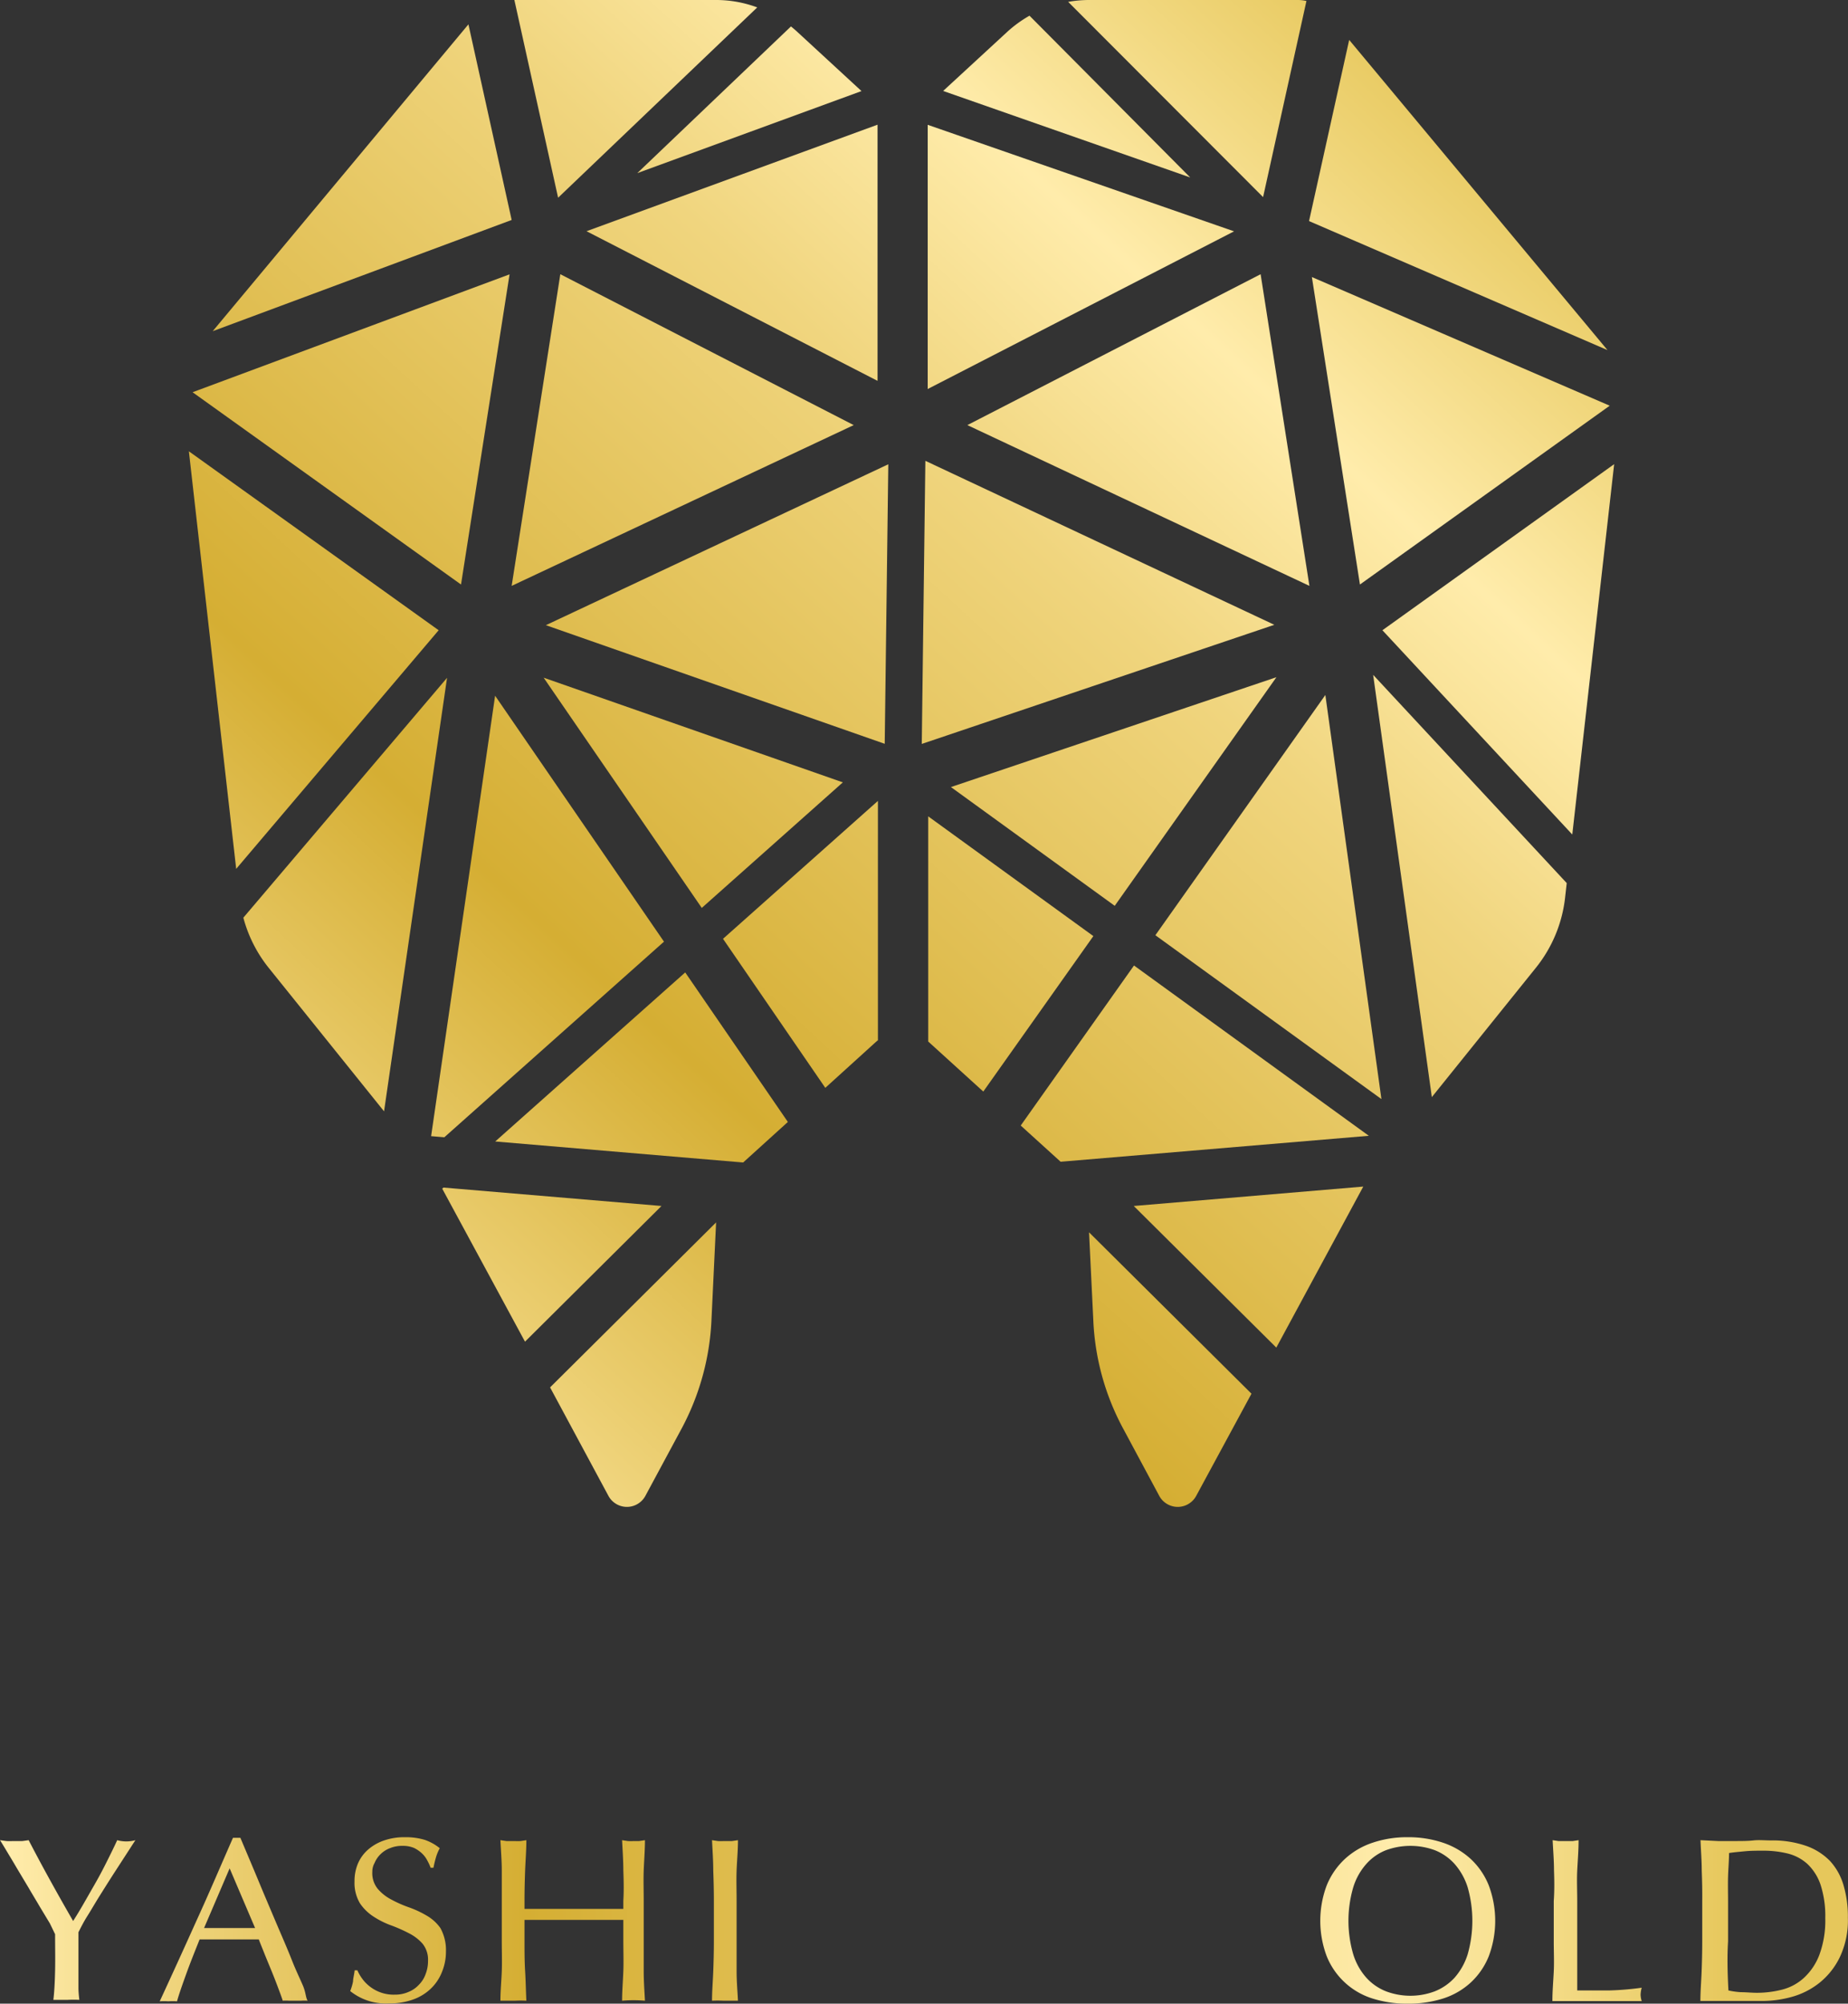 <svg id="レイヤー_1" data-name="レイヤー 1" xmlns="http://www.w3.org/2000/svg" xmlns:xlink="http://www.w3.org/1999/xlink" viewBox="0 0 149.6 162.14"><rect x="0" y="0" width="149.6" height="162.14" fill="#333333" stroke="none"/><defs><style>.cls-1{fill:url(#新規グラデーションスウォッチ_2);}.cls-2{fill:url(#新規グラデーションスウォッチ_2-2);}.cls-3{fill:url(#新規グラデーションスウォッチ_2-3);}.cls-4{fill:url(#新規グラデーションスウォッチ_2-11);}.cls-5{fill:url(#新規グラデーションスウォッチ_2-12);}.cls-6{fill:url(#新規グラデーションスウォッチ_2-13);}.cls-7{fill:url(#新規グラデーションスウォッチ_2-14);}.cls-8{fill:url(#新規グラデーションスウォッチ_2-15);}.cls-9{fill:url(#新規グラデーションスウォッチ_2-16);}.cls-10{fill:url(#新規グラデーションスウォッチ_2-17);}.cls-11{fill:url(#新規グラデーションスウォッチ_2-18);}.cls-12{fill:url(#新規グラデーションスウォッチ_2-19);}.cls-13{fill:url(#新規グラデーションスウォッチ_2-20);}.cls-14{fill:url(#新規グラデーションスウォッチ_2-21);}.cls-15{fill:url(#新規グラデーションスウォッチ_2-22);}.cls-16{fill:url(#新規グラデーションスウォッチ_2-23);}.cls-17{fill:url(#新規グラデーションスウォッチ_2-24);}.cls-18{fill:url(#新規グラデーションスウォッチ_2-25);}.cls-19{fill:url(#新規グラデーションスウォッチ_2-26);}.cls-20{fill:url(#新規グラデーションスウォッチ_2-27);}.cls-21{fill:url(#新規グラデーションスウォッチ_2-28);}.cls-22{fill:url(#新規グラデーションスウォッチ_2-29);}.cls-23{fill:url(#新規グラデーションスウォッチ_2-30);}.cls-24{fill:url(#新規グラデーションスウォッチ_2-31);}.cls-25{fill:url(#新規グラデーションスウォッチ_2-32);}.cls-26{fill:url(#新規グラデーションスウォッチ_2-33);}.cls-27{fill:url(#新規グラデーションスウォッチ_2-34);}.cls-28{fill:url(#新規グラデーションスウォッチ_2-35);}.cls-29{fill:url(#新規グラデーションスウォッチ_2-36);}.cls-30{fill:url(#新規グラデーションスウォッチ_2-37);}.cls-31{fill:url(#新規グラデーションスウォッチ_2-38);}.cls-32{fill:url(#新規グラデーションスウォッチ_2-39);}.cls-33{fill:url(#新規グラデーションスウォッチ_2-40);}</style><linearGradient id="新規グラデーションスウォッチ_2" x1="472.02" y1="376.22" x2="612.02" y2="376.22" gradientUnits="userSpaceOnUse"><stop offset="0" stop-color="#ffecab"/><stop offset="0.09" stop-color="#f0d57e"/><stop offset="0.3" stop-color="#d5ae33"/><stop offset="0.65" stop-color="#f0d57e"/><stop offset="0.8" stop-color="#ffecab"/><stop offset="1" stop-color="#e6c75b"/></linearGradient><linearGradient id="新規グラデーションスウォッチ_2-2" x1="472.02" y1="376.09" x2="612.02" y2="376.09" xlink:href="#新規グラデーションスウォッチ_2"/><linearGradient id="新規グラデーションスウォッチ_2-3" x1="472.02" y1="376.22" x2="612.02" y2="376.22" xlink:href="#新規グラデーションスウォッチ_2"/><linearGradient id="新規グラデーションスウォッチ_2-11" x1="27.49" y1="117.99" x2="124.56" y2="13.11" xlink:href="#新規グラデーションスウォッチ_2"/><linearGradient id="新規グラデーションスウォッチ_2-12" x1="26.23" y1="116.82" x2="123.3" y2="11.94" xlink:href="#新規グラデーションスウォッチ_2"/><linearGradient id="新規グラデーションスウォッチ_2-13" x1="479.48" y1="320.82" x2="576.55" y2="215.95" xlink:href="#新規グラデーションスウォッチ_2"/><linearGradient id="新規グラデーションスウォッチ_2-14" x1="500.09" y1="339.91" x2="597.17" y2="235.03" xlink:href="#新規グラデーションスウォッチ_2"/><linearGradient id="新規グラデーションスウォッチ_2-15" x1="34.02" y1="124.03" x2="131.09" y2="19.15" xlink:href="#新規グラデーションスウォッチ_2"/><linearGradient id="新規グラデーションスウォッチ_2-16" x1="50.81" y1="139.57" x2="147.88" y2="34.69" xlink:href="#新規グラデーションスウォッチ_2"/><linearGradient id="新規グラデーションスウォッチ_2-17" x1="-10.24" y1="83.07" x2="86.83" y2="-21.81" xlink:href="#新規グラデーションスウォッチ_2"/><linearGradient id="新規グラデーションスウォッチ_2-18" x1="509.51" y1="348.62" x2="606.59" y2="243.75" xlink:href="#新規グラデーションスウォッチ_2"/><linearGradient id="新規グラデーションスウォッチ_2-19" x1="480.1" y1="321.4" x2="577.18" y2="216.52" xlink:href="#新規グラデーションスウォッチ_2"/><linearGradient id="新規グラデーションスウォッチ_2-20" x1="26.19" y1="116.78" x2="123.26" y2="11.91" xlink:href="#新規グラデーションスウォッチ_2"/><linearGradient id="新規グラデーションスウォッチ_2-21" x1="-19.84" y1="74.18" x2="77.23" y2="-30.7" xlink:href="#新規グラデーションスウォッチ_2"/><linearGradient id="新規グラデーションスウォッチ_2-22" x1="530.14" y1="367.72" x2="627.21" y2="262.84" xlink:href="#新規グラデーションスウォッチ_2"/><linearGradient id="新規グラデーションスウォッチ_2-23" x1="477.2" y1="318.71" x2="574.27" y2="213.84" xlink:href="#新規グラデーションスウォッチ_2"/><linearGradient id="新規グラデーションスウォッチ_2-24" x1="453.15" y1="296.45" x2="550.22" y2="191.58" xlink:href="#新規グラデーションスウォッチ_2"/><linearGradient id="新規グラデーションスウォッチ_2-25" x1="463.28" y1="305.83" x2="560.35" y2="200.95" xlink:href="#新規グラデーションスウォッチ_2"/><linearGradient id="新規グラデーションスウォッチ_2-26" x1="-1.21" y1="91.43" x2="95.87" y2="-13.45" xlink:href="#新規グラデーションスウォッチ_2"/><linearGradient id="新規グラデーションスウォッチ_2-27" x1="12.67" y1="104.27" x2="109.74" y2="-0.61" xlink:href="#新規グラデーションスウォッチ_2"/><linearGradient id="新規グラデーションスウォッチ_2-28" x1="8.18" y1="100.11" x2="105.25" y2="-4.77" xlink:href="#新規グラデーションスウォッチ_2"/><linearGradient id="新規グラデーションスウォッチ_2-29" x1="23.72" y1="114.5" x2="120.79" y2="9.62" xlink:href="#新規グラデーションスウォッチ_2"/><linearGradient id="新規グラデーションスウォッチ_2-30" x1="13.54" y1="105.08" x2="110.61" y2="0.2" xlink:href="#新規グラデーションスウォッチ_2"/><linearGradient id="新規グラデーションスウォッチ_2-31" x1="12.16" y1="103.8" x2="109.23" y2="-1.08" xlink:href="#新規グラデーションスウォッチ_2"/><linearGradient id="新規グラデーションスウォッチ_2-32" x1="47.82" y1="136.81" x2="144.89" y2="31.93" xlink:href="#新規グラデーションスウォッチ_2"/><linearGradient id="新規グラデーションスウォッチ_2-33" x1="31.33" y1="121.54" x2="128.4" y2="16.66" xlink:href="#新規グラデーションスウォッチ_2"/><linearGradient id="新規グラデーションスウォッチ_2-34" x1="33.04" y1="123.13" x2="130.12" y2="18.25" xlink:href="#新規グラデーションスウォッチ_2"/><linearGradient id="新規グラデーションスウォッチ_2-35" x1="49.06" y1="137.95" x2="146.13" y2="33.08" xlink:href="#新規グラデーションスウォッチ_2"/><linearGradient id="新規グラデーションスウォッチ_2-36" x1="23.89" y1="114.66" x2="120.96" y2="9.78" xlink:href="#新規グラデーションスウォッチ_2"/><linearGradient id="新規グラデーションスウォッチ_2-37" x1="57.91" y1="146.15" x2="154.98" y2="41.27" xlink:href="#新規グラデーションスウォッチ_2"/><linearGradient id="新規グラデーションスウォッチ_2-38" x1="-12.18" y1="81.27" x2="84.89" y2="-23.61" xlink:href="#新規グラデーションスウォッチ_2"/><linearGradient id="新規グラデーションスウォッチ_2-39" x1="-1.87" y1="90.81" x2="95.2" y2="-14.07" xlink:href="#新規グラデーションスウォッチ_2"/><linearGradient id="新規グラデーションスウォッチ_2-40" x1="522.17" y1="360.34" x2="619.24" y2="255.46" xlink:href="#新規グラデーションスウォッチ_2"/></defs><path class="cls-1" d="M475.45,376.46l-.82-1.36c-.29-.5-.6-1-.93-1.57l-.94-1.57c-.29-.5-.56-.94-.8-1.34s-.42-.7-.55-.9l.52.07a4.41,4.41,0,0,0,.52,0c.18,0,.59,0,.77,0l.51-.07c.57,1.1,1.15,2.18,1.73,3.23s1.21,2.17,1.87,3.31c.29-.45.59-.95.9-1.49s.63-1.1.95-1.66.62-1.14.91-1.72.56-1.13.81-1.67a2.75,2.75,0,0,0,1.47,0l-1.62,2.5c-.48.74-.9,1.41-1.27,2s-.69,1.15-1,1.64-.52.92-.72,1.31c0,.47,0,1,0,1.49s0,1.05,0,1.56,0,1,0,1.42.05.78.07,1a9.11,9.11,0,0,0-.93,0c-.32,0-.88,0-1.17,0,.08-.66.12-1.45.14-2.38s0-1.91,0-2.93Z" transform="translate(-471.41 -220.81)"/><path class="cls-2" d="M496.31,382.71a3.08,3.08,0,0,0-.51,0h-1a3,3,0,0,0-.5,0q-.14-.43-.36-1c-.15-.41-.32-.84-.5-1.29l-.56-1.36c-.18-.46-.36-.89-.52-1.31l-1.23,0h-2.4l-1.16,0c-.4,1-.77,1.92-1.09,2.81s-.58,1.62-.74,2.2a5.18,5.18,0,0,0-.7,0,5.08,5.08,0,0,0-.7,0q1.53-3.31,3-6.58c1-2.18,1.94-4.4,2.93-6.65h.6l1,2.37c.36.85.71,1.71,1.08,2.58s.73,1.73,1.1,2.59.71,1.65,1,2.39.61,1.4.87,2S496.14,382.41,496.31,382.71Zm-8.38-5.88,1,0,1,0H491l1.06,0L490,372Z" transform="translate(-471.41 -220.81)"/><path class="cls-3" d="M500.74,380.94a3.08,3.08,0,0,0,.62.63,3.11,3.11,0,0,0,2,.65,2.7,2.7,0,0,0,1.12-.22,2.36,2.36,0,0,0,.85-.59,2.29,2.29,0,0,0,.54-.87,2.89,2.89,0,0,0,.19-1.06,2.06,2.06,0,0,0-.44-1.38,3.64,3.64,0,0,0-1.11-.85,12.39,12.39,0,0,0-1.42-.63,6.81,6.81,0,0,1-1.43-.71,3.81,3.81,0,0,1-1.11-1.08,3.23,3.23,0,0,1-.44-1.78,3.61,3.61,0,0,1,.28-1.45,3.13,3.13,0,0,1,.82-1.12,3.84,3.84,0,0,1,1.3-.74,5,5,0,0,1,1.7-.26,5.24,5.24,0,0,1,1.57.21,3.93,3.93,0,0,1,1.23.68,3.76,3.76,0,0,0-.29.68,9.18,9.18,0,0,0-.22.9h-.23a4,4,0,0,0-.26-.57,2.13,2.13,0,0,0-.43-.58,2.59,2.59,0,0,0-.65-.45,2.27,2.27,0,0,0-.91-.17,2.54,2.54,0,0,0-1,.17,2.22,2.22,0,0,0-.78.48,2.13,2.13,0,0,0-.51.74,1.41,1.41,0,0,0-.18.71,2,2,0,0,0,.45,1.39,3.66,3.66,0,0,0,1.1.86,9.8,9.8,0,0,0,1.43.63,8.16,8.16,0,0,1,1.43.67,3.46,3.46,0,0,1,1.1,1,3.67,3.67,0,0,1,.45,1.91,4.28,4.28,0,0,1-.32,1.64,3.77,3.77,0,0,1-.9,1.35,4,4,0,0,1-1.46.89,5.62,5.62,0,0,1-1.95.31,4.59,4.59,0,0,1-3.12-1,4.38,4.38,0,0,0,.23-.78c0-.23.09-.53.13-.9h.22A3.58,3.58,0,0,0,500.74,380.94Z" transform="translate(-471.41 -220.81)"/><path class="cls-1" d="M521.87,372.17c0-.8-.06-1.62-.1-2.45l.47.07a3.44,3.44,0,0,0,.46,0l.45,0,.47-.07c0,.83-.07,1.65-.1,2.45s0,1.62,0,2.45v3.25c0,.83,0,1.65,0,2.46s.06,1.6.1,2.38a10.72,10.72,0,0,0-1.85,0c0-.78.07-1.58.1-2.38s0-1.63,0-2.46v-1.7l-2,0h-4l-2,0v1.7c0,.83,0,1.65.05,2.46s.06,1.6.1,2.38a9.11,9.11,0,0,0-.93,0c-.32,0-.88,0-1.17,0,0-.78.08-1.58.11-2.38s0-1.63,0-2.46v-3.25c0-.83,0-1.65,0-2.45s-.07-1.62-.11-2.45l.48.07c.15,0,.54,0,.69,0a3.55,3.55,0,0,0,.46,0l.47-.07c0,.83-.07,1.65-.1,2.45s-.05,1.62-.05,2.45v.66l2,0,2,0,2,0,2,0v-.66C521.92,373.79,521.9,373,521.87,372.17Z" transform="translate(-471.41 -220.81)"/><path class="cls-1" d="M529.15,372.17c0-.8-.06-1.62-.1-2.45l.47.07a3.44,3.44,0,0,0,.46,0c.15,0,.54,0,.69,0l.48-.07c0,.83-.08,1.65-.11,2.45s0,1.62,0,2.45v3.25c0,.83,0,1.65,0,2.46s.07,1.6.11,2.38c-.29,0-.85,0-1.17,0a9.11,9.11,0,0,0-.93,0c0-.78.07-1.58.1-2.38s.05-1.63.05-2.46v-3.25C529.2,373.79,529.18,373,529.15,372.17Z" transform="translate(-471.41 -220.81)"/><path class="cls-3" d="M536.43,373.38a6.06,6.06,0,0,1,1.45-2.13,6.27,6.27,0,0,1,2.24-1.32,9.35,9.35,0,0,1,5.73,0,6.19,6.19,0,0,1,2.24,1.32,6,6,0,0,1,1.46,2.13,8.15,8.15,0,0,1,0,5.73,5.89,5.89,0,0,1-3.7,3.42,10,10,0,0,1-5.73,0,6,6,0,0,1-2.24-1.3,6,6,0,0,1-1.45-2.12,8.15,8.15,0,0,1,0-5.73Zm11.4.15a5.09,5.09,0,0,0-1.06-1.89,4.17,4.17,0,0,0-1.59-1.11,5.58,5.58,0,0,0-2-.35,5.5,5.5,0,0,0-2,.35,4.2,4.2,0,0,0-1.6,1.11,5.39,5.39,0,0,0-1.06,1.89,9.89,9.89,0,0,0,0,5.43,5.39,5.39,0,0,0,1.06,1.89,4.29,4.29,0,0,0,1.6,1.1,5.29,5.29,0,0,0,2,.36,5.38,5.38,0,0,0,2-.36,4.26,4.26,0,0,0,1.59-1.1,5.09,5.09,0,0,0,1.06-1.89,9.65,9.65,0,0,0,0-5.43Z" transform="translate(-471.41 -220.81)"/><path class="cls-3" d="M578.81,373.38a6,6,0,0,1,1.46-2.13,6.19,6.19,0,0,1,2.24-1.32,8.69,8.69,0,0,1,2.85-.45,8.79,8.79,0,0,1,2.88.45,6.27,6.27,0,0,1,2.24,1.32,5.93,5.93,0,0,1,1.45,2.13,8.15,8.15,0,0,1,0,5.73,5.89,5.89,0,0,1-1.45,2.12,6,6,0,0,1-2.24,1.3,9.36,9.36,0,0,1-2.88.42,9.26,9.26,0,0,1-2.85-.42,5.89,5.89,0,0,1-3.7-3.42,8.15,8.15,0,0,1,0-5.73Zm11.41.15a5.24,5.24,0,0,0-1.06-1.89,4.28,4.28,0,0,0-1.6-1.11,5.75,5.75,0,0,0-3.95,0,4.17,4.17,0,0,0-1.59,1.11,5.09,5.09,0,0,0-1.06,1.89,9.65,9.65,0,0,0,0,5.43,5.09,5.09,0,0,0,1.06,1.89,4.26,4.26,0,0,0,1.59,1.1,5.6,5.6,0,0,0,3.95,0,4.37,4.37,0,0,0,1.6-1.1,5.24,5.24,0,0,0,1.06-1.89,9.89,9.89,0,0,0,0-5.43Z" transform="translate(-471.41 -220.81)"/><path class="cls-3" d="M572.63,371.35a4.79,4.79,0,0,0-1-.6,5.76,5.76,0,0,0-2.5-.57,5.31,5.31,0,0,0-1.94.35,4.7,4.7,0,0,0-1.76,1.11,5.14,5.14,0,0,0-1.17,1.89,8.59,8.59,0,0,0,0,5.21,5,5,0,0,0,1.11,1.88,4.91,4.91,0,0,0,1.78,1.18,5,5,0,0,0,2.12.42c.27,0,.55,0,.84,0s.57-.06.84-.11a4,4,0,0,0,1.19-.46l0-1.13c0-.38,0-.76,0-1.16s0-.88,0-1.32,0-.86-.06-1.26a6.5,6.5,0,0,0,1.06.09l.41,0a2.38,2.38,0,0,0,.4-.07c0,.29,0,.74-.05,1.37s0,1.44,0,2.46c0,.25,0,.51,0,.77s0,.51,0,.76c-.27.1-.6.21-1,.32s-.82.19-1.26.26l-1.35.19a9,9,0,0,1-1.22.08,10.54,10.54,0,0,1-3-.4,5.91,5.91,0,0,1-2.3-1.26,5.61,5.61,0,0,1-1.45-2.12,7.78,7.78,0,0,1-.51-2.93,7.19,7.19,0,0,1,.53-2.86,5.9,5.9,0,0,1,1.49-2.13,6.37,6.37,0,0,1,2.34-1.32,9.64,9.64,0,0,1,3-.45,12.5,12.5,0,0,1,1.71.1,9.55,9.55,0,0,1,1.32.27c.39.12.72.24,1,.36l.78.36a3.43,3.43,0,0,0-.27.68,4.24,4.24,0,0,0-.17.78h-.22A4.64,4.64,0,0,0,572.63,371.35Z" transform="translate(-471.41 -220.81)"/><path class="cls-1" d="M597.21,372.17c0-.8-.07-1.62-.11-2.45l.47.07c.16,0,.55,0,.7,0l.46,0,.47-.07c0,.83-.07,1.65-.11,2.45s0,1.62,0,2.45c0,1.59,0,3,0,4.13s0,2.21,0,3.13c.9,0,1.76,0,2.57,0a23.63,23.63,0,0,0,2.65-.22,2.35,2.35,0,0,0-.09.57,1.83,1.83,0,0,0,.09.51c-.58,0-1.16,0-1.74,0h-3.49c-.56,0-1.38,0-2,0,0-.78.07-1.58.11-2.38s0-1.63,0-2.46v-3.25C597.25,373.79,597.24,373,597.21,372.17Z" transform="translate(-471.41 -220.81)"/><path class="cls-1" d="M609.17,372.17c0-.8-.07-1.62-.1-2.45l1.42.07c.48,0,1,0,1.43,0s1,0,1.43-.05.95,0,1.42,0a8.29,8.29,0,0,1,2.85.44,5,5,0,0,1,1.94,1.23,4.94,4.94,0,0,1,1.1,2A8.89,8.89,0,0,1,621,376a6.93,6.93,0,0,1-.65,3.18,6,6,0,0,1-1.66,2.09,6.28,6.28,0,0,1-2.23,1.13,9,9,0,0,1-2.34.33l-1.26,0-1.27,0h-1.27c-.41,0-.84,0-1.26,0,0-.78.07-1.58.1-2.38s.05-1.63.05-2.46v-3.25C609.22,373.79,609.2,373,609.17,372.17Zm2.16,9.71a6.42,6.42,0,0,0,1,.14c.43,0,.87.05,1.32.05a8.31,8.31,0,0,0,2-.25,4.11,4.11,0,0,0,1.76-.93,4.9,4.9,0,0,0,1.27-1.86,8,8,0,0,0,.49-3,8.15,8.15,0,0,0-.38-2.7,4.15,4.15,0,0,0-1.06-1.68,3.7,3.7,0,0,0-1.6-.85,8.17,8.17,0,0,0-2-.23c-.53,0-1,0-1.5.05s-.88.08-1.25.14c0,.6-.06,1.23-.08,1.9s0,1.33,0,2v3.25C611.22,379.23,611.26,380.57,611.33,381.88Z" transform="translate(-471.41 -220.81)"/><polygon class="cls-4" points="40.09 92.37 60.16 94.07 63.78 90.79 55.47 78.69 40.09 92.37"/><polygon class="cls-5" points="35.9 96.1 35.8 96.19 42.5 108.57 53.55 97.59 35.9 96.1"/><path class="cls-6" d="M491.11,295.07a11,11,0,0,0,2.06,4.07l9.33,11.6,5.1-35.08Z" transform="translate(-471.41 -220.81)"/><path class="cls-7" d="M542.48,305V285.62l-12.54,11.16,8.28,12.06,4.19-3.8Z" transform="translate(-471.41 -220.81)"/><polygon class="cls-8" points="88.51 75.75 75.14 66.06 75.14 84.28 79.6 88.33 88.51 75.75"/><polygon class="cls-9" points="91.8 78.13 82.63 91.08 85.86 94.01 110.81 91.91 91.8 78.13"/><polygon class="cls-10" points="15.29 36.52 19.12 70.31 35.51 51 15.29 36.52"/><path class="cls-11" d="M520.66,341.85a1.7,1.7,0,0,0,3,0l2.94-5.46a20.53,20.53,0,0,0,2.4-8.66l.38-8-13.44,13.35Z" transform="translate(-471.41 -220.81)"/><path class="cls-12" d="M577.17,220.89a3,3,0,0,0-.66-.08h-17a9.88,9.88,0,0,0-1.63.15l15.78,15.8Z" transform="translate(-471.41 -220.81)"/><polygon class="cls-13" points="130.13 28.33 109.22 3.23 105.97 17.89 130.13 28.33"/><polygon class="cls-14" points="37.92 1.97 17.22 26.8 41.42 17.8 37.92 1.97"/><path class="cls-15" d="M559.92,327.73a20.25,20.25,0,0,0,2.4,8.66l2.93,5.46a1.7,1.7,0,0,0,3,0l4.47-8.26-13.15-13.06Z" transform="translate(-471.41 -220.81)"/><path class="cls-16" d="M554.75,222.08a10,10,0,0,0-1.76,1.27l-5.23,4.82,20,7Z" transform="translate(-471.41 -220.81)"/><path class="cls-17" d="M532.71,221.41a9.51,9.51,0,0,0-3.31-.6H513.05l3.54,16Z" transform="translate(-471.41 -220.81)"/><path class="cls-18" d="M541.15,228.18l-5.24-4.83c-.15-.14-.31-.27-.47-.4L523,234.82Z" transform="translate(-471.41 -220.81)"/><polygon class="cls-19" points="45.36 22.19 41.42 47.41 69.11 34.4 45.36 22.19"/><polygon class="cls-20" points="71.62 60.19 71.91 37.57 44.19 50.59 71.62 60.19"/><polygon class="cls-21" points="75.1 10.1 75.1 31.48 99.9 18.72 75.1 10.1"/><polygon class="cls-22" points="74.91 37.29 74.62 60.2 103.16 50.56 74.91 37.29"/><polygon class="cls-23" points="56.81 73.47 68.23 63.31 44.01 54.84 56.81 73.47"/><polygon class="cls-24" points="34.9 91.94 35.97 92.03 53.75 76.2 40.08 56.3 34.9 91.94"/><polygon class="cls-25" points="111.91 51 127.28 67.53 130.67 37.56 111.91 51"/><polygon class="cls-26" points="106.2 22.42 110.09 47.3 130.31 32.83 106.2 22.42"/><polygon class="cls-27" points="76.98 63.69 90.24 73.3 103.33 54.8 76.98 63.69"/><polygon class="cls-28" points="93.53 75.68 111.83 88.94 107.29 56.24 93.53 75.68"/><polygon class="cls-29" points="106 47.41 102.05 22.19 78.31 34.4 106 47.41"/><polygon class="cls-30" points="103.32 109.05 110.36 96.02 91.78 97.59 103.32 109.05"/><polygon class="cls-31" points="41.25 22.2 15.59 31.74 37.32 47.3 41.25 22.2"/><polygon class="cls-32" points="71.04 10.09 47.48 18.71 71.04 30.82 71.04 10.09"/><path class="cls-33" d="M587.32,309.59l8.41-10.45a11,11,0,0,0,2.38-5.71l.13-1.16-15.67-16.85Z" transform="translate(-471.41 -220.81)"/></svg>